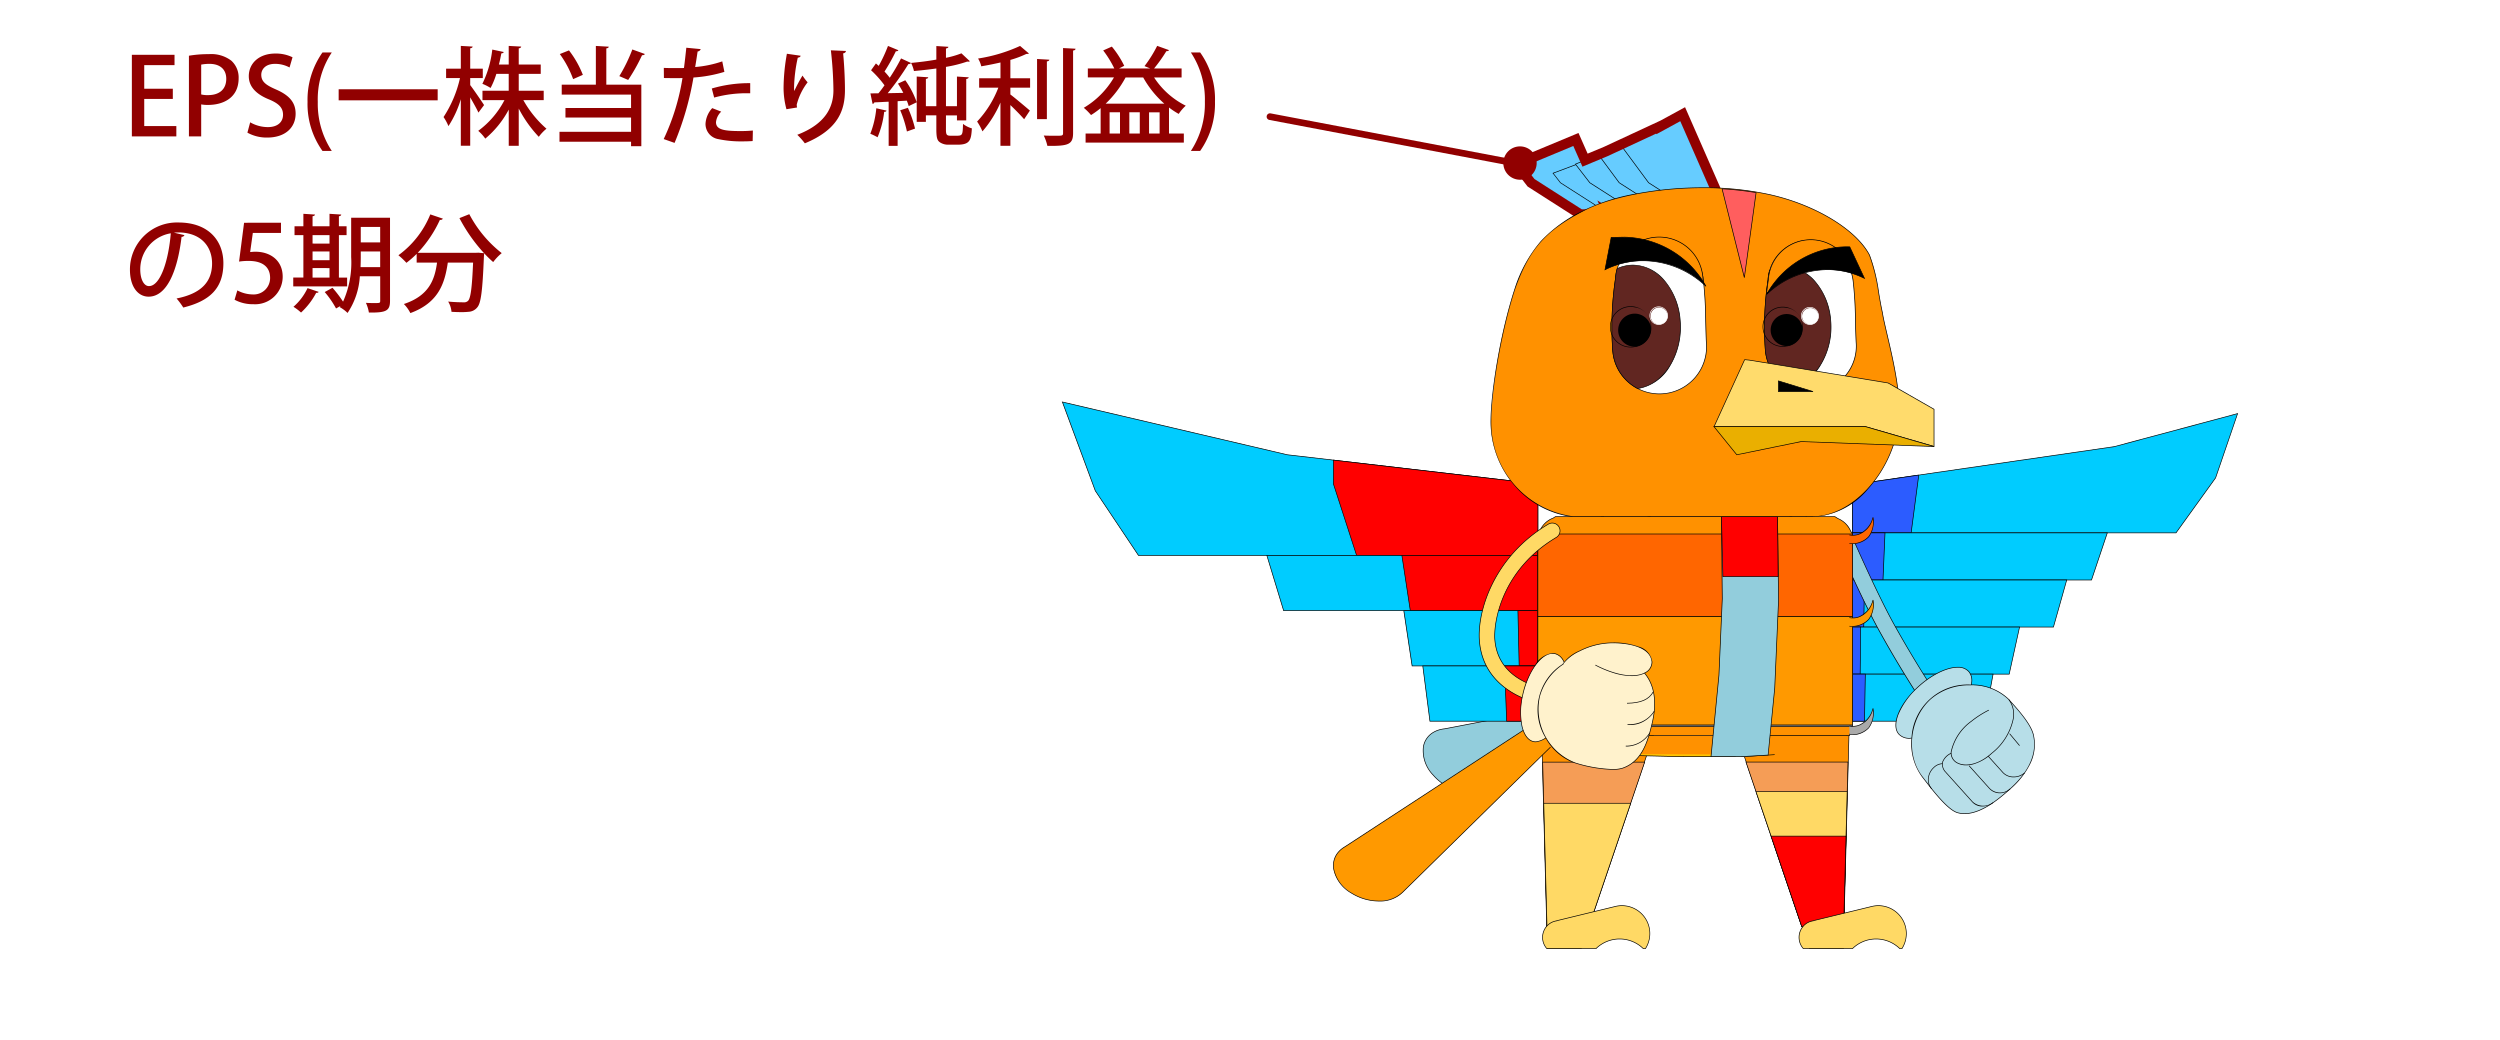 <svg xmlns="http://www.w3.org/2000/svg" width="375" height="156" viewBox="0 0 375 156"><defs><style>.a{fill:#fff;}.b{fill:#6cf;}.c{fill:#910000;}.d{fill:#0cf;}.e{fill:#2c5cff;}.f,.m{fill:#92cddc;}.g{fill:#b7dee8;}.h{fill:rgba(0,0,0,0);}.i{fill:#ff9100;}.j{fill:#f59d56;}.k{fill:#ffd965;}.l{fill:red;}.m,.n{fill-rule:evenodd;}.n,.q{fill:#f90;}.o{fill:#fec501;}.p{fill:#f60;}.r{fill:#aaa;}.s{fill:#fff2cc;}.t{fill:#ff5e5e;}.u{fill:#612621;}.v{fill:#ffdb6c;}.w{fill:#eaaf00;}</style></defs><g transform="translate(0 -5708.549)"><path class="a" d="M0,0H375V156H0Z" transform="translate(0 5708.549)"/><g transform="translate(159.359 5725.677)"><g transform="translate(68.136 0)"><path class="b" d="M691.472,365.15l-7.4-4.734-2.156-2.789,8.89-3.7,4.956,11.225Z" transform="translate(-681.917 -350.131)"/><path d="M695.84,365.2h-4.383l-.012-.008-7.406-4.739-.005-.007-2.2-2.84.06-.025,8.936-3.721Zm-4.353-.1h4.2l-4.905-11.11L682,357.648l2.111,2.73Z" transform="translate(-681.917 -350.131)"/><path class="b" d="M729.5,376.356l-7.393-4.734L721,370.189l8.6-3.237,4.189,9.4Z" transform="translate(-715.534 -361.337)"/><path d="M733.868,376.406h-4.383l-.012-.008-7.4-4.739-.005-.007-1.149-1.486.063-.024,8.648-3.254.019.043Zm-4.354-.1h4.2l-4.138-9.291-8.5,3.2,1.061,1.372Z" transform="translate(-715.534 -361.337)"/><path class="b" d="M754.558,365.15l-7.4-4.734L745,357.627l8.891-3.7,4.956,11.225Z" transform="translate(-736.183 -350.131)"/><path d="M758.926,365.2h-4.383l-.012-.008-7.406-4.739-2.2-2.847.06-.025,8.936-3.721Zm-4.353-.1h4.2l-4.905-11.11-8.785,3.658,2.111,2.73Z" transform="translate(-736.183 -350.131)"/><path class="b" d="M780.348,353.579l-7.4-4.734-3.091-4.183,9.015-4.189,5.767,13.106Z" transform="translate(-757.563 -338.56)"/><path d="M784.716,353.629h-4.383l-.012-.008-7.407-4.739-.005-.007-3.128-4.232,9.117-4.236.021.047Zm-4.353-.1h4.2l-5.715-12.989-8.913,4.141,3.05,4.126Z" transform="translate(-757.563 -338.56)"/><path class="b" d="M806.638,341.808l-7.4-4.734-3.945-5.34,9.053-4.945,6.583,15.019Z" transform="translate(-779.442 -326.789)"/><path d="M811.006,341.858h-4.382l-.012-.008-7.407-4.739-.005-.007-3.979-5.386.05-.027,9.1-4.971.022.05Zm-4.353-.1h4.2l-6.53-14.9-8.954,4.892,3.906,5.286Z" transform="translate(-779.442 -326.789)"/></g><path class="b" d="M691.472,365.15l-7.4-4.734-2.156-2.789,8.89-3.7,4.956,11.225Z" transform="translate(-613.781 -350.131)"/><path d="M695.84,365.2h-4.383l-.012-.008-7.406-4.739-.005-.007-2.2-2.84.06-.025,8.936-3.721Zm-4.353-.1h4.2l-4.905-11.11L682,357.648l2.111,2.73Z" transform="translate(-613.781 -350.131)"/><path class="b" d="M729.5,376.356l-7.393-4.734L721,370.189l8.6-3.237,4.189,9.4Z" transform="translate(-647.398 -361.337)"/><path d="M733.868,376.406h-4.383l-.012-.008-7.4-4.739-.005-.007-1.149-1.486.063-.024,8.648-3.254.019.043Zm-4.354-.1h4.2l-4.138-9.291-8.5,3.2,1.061,1.372Z" transform="translate(-647.398 -361.337)"/><path class="b" d="M754.558,365.15l-7.4-4.734L745,357.627l8.891-3.7,4.956,11.225Z" transform="translate(-668.047 -350.131)"/><path d="M758.926,365.2h-4.383l-.012-.008-7.406-4.739-2.2-2.847.06-.025,8.936-3.721Zm-4.353-.1h4.2l-4.905-11.11-8.785,3.658,2.111,2.73Z" transform="translate(-668.047 -350.131)"/><path class="b" d="M780.348,353.579l-7.4-4.734-3.091-4.183,9.015-4.189,5.767,13.106Z" transform="translate(-689.427 -338.56)"/><path d="M784.716,353.629h-4.383l-.012-.008-7.407-4.739-.005-.007-3.128-4.232,9.117-4.236.021.047Zm-4.353-.1h4.2l-5.715-12.989-8.913,4.141,3.05,4.126Z" transform="translate(-689.427 -338.56)"/><path class="b" d="M806.638,341.808l-7.4-4.734-3.945-5.34,9.053-4.945,6.583,15.019Z" transform="translate(-711.307 -326.789)"/><path d="M811.006,341.858h-4.382l-.012-.008-7.407-4.739-.005-.007-3.979-5.386.05-.027,9.1-4.971.022.05Zm-4.353-.1h4.2l-6.53-14.9-8.954,4.892,3.906,5.286Z" transform="translate(-711.307 -326.789)"/><path class="c" d="M32.635,15.769H9.336L1.643,10.847-1.192,7.18,9.28,2.819l1.37,3.1,2.438-1.015,8.5-3.949L25.263-1.05Zm-5.219-1.5H30.34L24.546,1.05,20.97,3l-.039-.088-7.254,3.37L9.871,7.871,8.5,4.769,1.192,7.812,2.67,9.723l7.1,4.546H12.7l-.587-1.33,2.077,1.33H17.1l-.6-1.337,2.089,1.337h2.921l-.586-1.328,2.076,1.328h2.922l-.583-1.325Z" transform="translate(68.136 0)"/><g transform="translate(118.515 44.91)"><path class="d" d="M1042.25,658.669l39.249-5.708,18.517-4.96-3.3,9.636-5.945,8.26H1042.25Z" transform="translate(-1042.25 -648.001)"/><path d="M1090.8,665.946h-48.6v-7.321l.043-.006,39.246-5.707,18.6-4.983-.03.089-3.3,9.649Zm-48.5-.1h48.448l5.926-8.233,3.264-9.54-18.432,4.937-39.206,5.7Z" transform="translate(-1042.25 -648.001)"/><path class="e" d="M1042.25,715.456l9.884-1.437v.405l-1.088,8.26h-8.8Z" transform="translate(-1042.25 -704.789)"/><path d="M1052.184,713.961v.47l-1.094,8.3h-8.89v-7.321Zm-.1.46v-.344L1042.3,715.5v7.135h8.7Z" transform="translate(-1042.25 -704.789)"/><path class="d" d="M1042.25,776h38.221l-2.37,7.062H1042.25Z" transform="translate(-1042.25 -758.1)"/><path d="M1042.2,775.946h38.341l-.022.066-2.381,7.1H1042.2Zm38.2.1h-38.1v6.962h35.765Z" transform="translate(-1042.25 -758.1)"/><path class="e" d="M1042.25,776h4.873l-.3,7.062h-4.571Z" transform="translate(-1042.25 -758.1)"/><path d="M1042.2,775.946h4.975l0,.052-.3,7.11H1042.2Zm4.871.1H1042.3v6.962h4.473Z" transform="translate(-1042.25 -758.1)"/><path class="d" d="M1042.25,826.5h32.134l-1.993,7.062H1042.25Z" transform="translate(-1042.25 -801.547)"/><path d="M1042.2,826.454h32.25l-2.021,7.162H1042.2Zm32.118.1H1042.3v6.962h30.054Z" transform="translate(-1042.25 -801.547)"/><path class="e" d="M1042.25,826.5h1.8l-.112,7.062h-1.684Z" transform="translate(-1042.25 -801.547)"/><path d="M1042.2,826.454h1.9v.051l-.112,7.111H1042.2Zm1.795.1H1042.3v6.962h1.584Z" transform="translate(-1042.25 -801.547)"/><path class="d" d="M1042.25,877.012h25.059l-1.554,7.062H1042.25Z" transform="translate(-1042.25 -844.993)"/><path d="M1042.2,876.962h25.171l-.013.061-1.563,7.1h-23.6Zm25.047.1H1042.3v6.962h23.415Z" transform="translate(-1042.25 -844.993)"/><path class="e" d="M1042.25,877.012h1.226l-.074,7.062h-1.152Z" transform="translate(-1042.25 -844.993)"/><path d="M1042.2,876.962h1.326v.051l-.074,7.111H1042.2Zm1.225.1H1042.3v6.962h1.053Z" transform="translate(-1042.25 -844.993)"/><path class="d" d="M1042.25,927.52h21.085l-1.307,7.062H1042.25Z" transform="translate(-1042.25 -888.439)"/><path d="M1042.2,927.47h21.2l-.011.059-1.315,7.1H1042.2Zm21.075.1H1042.3v6.962h19.687Z" transform="translate(-1042.25 -888.439)"/></g><g transform="translate(115.607 61.419)"><path class="f" d="M1038.678,797a1.489,1.489,0,0,0,.264-.135,1.2,1.2,0,0,0,.319-1.67c-4.216-6.215-6.8-10.66-8.576-13.835-2.865-5.124-6.88-14.46-6.921-14.554a1.2,1.2,0,0,0-2.213.952c.166.386,4.1,9.547,7.033,14.778,1.8,3.215,4.414,7.715,8.684,14.006A1.2,1.2,0,0,0,1038.678,797Z" transform="translate(-1021.452 -766.077)"/><path d="M1038.264,797.124h0a1.245,1.245,0,0,1-1.039-.553c-4.317-6.361-6.91-10.828-8.686-14.009-2.814-5.018-6.6-13.78-7.026-14.763l-.009-.02a1.243,1.243,0,0,1-.012-.967,1.229,1.229,0,0,1,.672-.68,1.215,1.215,0,0,1,.5-.105,1.248,1.248,0,0,1,1.149.76c.04.094,4.071,9.457,6.918,14.549,1.785,3.185,4.372,7.636,8.574,13.831a1.231,1.231,0,0,1,.2.932,1.248,1.248,0,0,1-.529.808,1.533,1.533,0,0,1-.274.14A1.261,1.261,0,0,1,1038.264,797.124Zm-15.6-31a1.118,1.118,0,0,0-.457.1,1.131,1.131,0,0,0-.618.625,1.144,1.144,0,0,0,.011.89l.009.021c.423.982,4.21,9.739,7.022,14.753,1.775,3.179,4.366,7.644,8.682,14a1.146,1.146,0,0,0,.956.509,1.159,1.159,0,0,0,.4-.07,1.429,1.429,0,0,0,.255-.13,1.148,1.148,0,0,0,.485-.743,1.132,1.132,0,0,0-.181-.857c-4.2-6.2-6.793-10.652-8.579-13.839-2.85-5.1-6.883-14.464-6.923-14.558A1.148,1.148,0,0,0,1022.661,766.127Z" transform="translate(-1021.452 -766.077)"/><path class="g" d="M1089.233,930.209c1.186,1.316,4.365.463,7.234-2.007,3.017-2.6,4.527-5.968,3.234-7.409s-4.8-.292-7.706,2.429C1089.233,925.813,1088.047,928.894,1089.233,930.209Z" transform="translate(-1079.362 -898.625)"/><path d="M1090.882,930.874h0a2.192,2.192,0,0,1-1.686-.632c-1.222-1.356-.008-4.456,2.764-7.057,1.989-1.863,4.379-3.066,6.089-3.066a2.193,2.193,0,0,1,1.689.64,2.106,2.106,0,0,1,.471,1.6c-.111,1.724-1.567,4.032-3.709,5.878A9.706,9.706,0,0,1,1090.882,930.874Zm7.167-10.655c-1.686,0-4.049,1.193-6.02,3.039a11.448,11.448,0,0,0-2.849,3.954c-.5,1.287-.473,2.339.09,2.964a2.1,2.1,0,0,0,1.612.6h0a9.607,9.607,0,0,0,5.552-2.61c2.123-1.83,3.566-4.11,3.675-5.809a2.01,2.01,0,0,0-.446-1.529A2.07,2.07,0,0,0,1098.049,920.219Z" transform="translate(-1079.362 -898.625)"/><path class="g" d="M1107.3,952.9c1.342,1.734,3.767,5,5.344,5.4,2.843.733,5.972-1.923,7.935-3.687,2.2-1.976,4.136-4.81,3.381-8.011-.408-1.738-2.554-4.033-3.722-5.33-2.349-2.618-8.308-3.1-11.7-.054A9,9,0,0,0,1107.3,952.9Z" transform="translate(-1093.916 -914.923)"/><path d="M1113.647,958.474h0a4.077,4.077,0,0,1-1.017-.126c-1.489-.378-3.655-3.19-5.089-5.051l-.282-.365a8.5,8.5,0,0,1-1.577-5.914,8.426,8.426,0,0,1,8.784-7.952,7.955,7.955,0,0,1,5.807,2.172l.219.242c1.17,1.3,3.128,3.463,3.515,5.11a6.578,6.578,0,0,1-.588,4.5,12,12,0,0,1-2.808,3.561C1119.229,955.891,1116.355,958.474,1113.647,958.474Zm.818-19.308a8.758,8.758,0,0,0-5.895,2.088c-3.21,2.89-3.786,8.318-1.233,11.616l.282.365c1.339,1.738,3.579,4.646,5.035,5.015a3.978,3.978,0,0,0,.992.123c2.67,0,5.525-2.566,6.9-3.8,1.973-1.776,4.159-4.6,3.365-7.962-.381-1.622-2.328-3.778-3.492-5.066l-.219-.242A7.854,7.854,0,0,0,1114.465,939.166Z" transform="translate(-1093.916 -914.923)"/><path class="h" d="M1156.692,954.819c.93,1.037,1.63,4.288-2.537,8.038-3.273,2.942-6.277,1.75-6.107-.185.526-3.879,5.654-6.273,5.654-6.273" transform="translate(-1130.342 -928.43)"/><path d="M1150.294,964.678a2.846,2.846,0,0,1-1.274-.276,1.737,1.737,0,0,1-1.022-1.734,7.7,7.7,0,0,1,3.043-4.626,14.675,14.675,0,0,1,2.64-1.688l.042.091a14.582,14.582,0,0,0-2.621,1.677,7.607,7.607,0,0,0-3,4.557,1.639,1.639,0,0,0,.968,1.633c1.006.5,2.935.414,5.056-1.492a8.842,8.842,0,0,0,3.165-5.007,3.615,3.615,0,0,0-.631-2.96l.074-.067a3.715,3.715,0,0,1,.655,3.043,8.939,8.939,0,0,1-3.2,5.065,7,7,0,0,1-2.922,1.662A4.1,4.1,0,0,1,1150.294,964.678Z" transform="translate(-1130.342 -928.43)"/><path class="h" d="M1124.1,1027.382a2.3,2.3,0,0,1,.3-3.184,1.933,1.933,0,0,1,1.3-.589" transform="translate(-1109.314 -987.603)"/><path d="M1124.065,1027.416a2.093,2.093,0,0,1-.507-1.648,2.55,2.55,0,0,1,.815-1.606,1.975,1.975,0,0,1,1.329-.6l0,.1a1.886,1.886,0,0,0-1.267.576,2.448,2.448,0,0,0-.782,1.542,1.994,1.994,0,0,0,.481,1.571Z" transform="translate(-1109.314 -987.603)"/><path class="h" d="M1146.263,1019.844a2.355,2.355,0,0,1-3.1-.117l-4.091-4.548c-1.316-1.787.9-2.739.9-2.739" transform="translate(-1122.27 -977.995)"/><path d="M1144.678,1020.412a2.029,2.029,0,0,1-1.55-.652l-4.091-4.548a1.708,1.708,0,0,1-.383-1.483,2.419,2.419,0,0,1,1.3-1.336l.04.092a2.362,2.362,0,0,0-1.245,1.27,1.611,1.611,0,0,0,.364,1.393l4.088,4.544a2.319,2.319,0,0,0,3.031.111l.06.08A2.779,2.779,0,0,1,1144.678,1020.412Z" transform="translate(-1122.27 -977.995)"/><path class="h" d="M1173.462,1029.276a2.21,2.21,0,0,1-3.122-.1l-3.04-3.381" transform="translate(-1146.908 -989.487)"/><path d="M1171.923,1029.923a2.168,2.168,0,0,1-1.62-.709l-3.04-3.381.074-.067,3.04,3.381a2.163,2.163,0,0,0,3.051.091l.067.074A2.347,2.347,0,0,1,1171.923,1029.923Z" transform="translate(-1146.908 -989.487)"/><path class="h" d="M1193.234,1018a2.4,2.4,0,0,1-3.273-.067l-2.2-2.443" transform="translate(-1164.508 -980.618)"/><path d="M1191.6,1018.662q-.068,0-.136,0a2.187,2.187,0,0,1-1.536-.692l-2.2-2.443.074-.067,2.2,2.443a2.088,2.088,0,0,0,1.467.659,2.412,2.412,0,0,0,1.735-.6l.067.074A2.5,2.5,0,0,1,1191.6,1018.662Z" transform="translate(-1164.508 -980.618)"/></g><path class="i" d="M918.586,993.364h16.756l-.84,31.967h-5.069Z" transform="translate(-817.361 -900.167)"/><path d="M918.516,993.314h16.877v.051l-.841,32.015H929.4l-.012-.034Zm16.774.1H918.656l10.813,31.867h4.984Z" transform="translate(-817.361 -900.167)"/><path class="i" d="M708.814,993.364l.841,31.967h5.074l10.842-31.967Z" transform="translate(-636.918 -900.167)"/><path d="M708.763,993.314H725.64l-.022.066-10.853,32h-5.158Zm16.737.1H708.865l.838,31.867h4.989Z" transform="translate(-636.918 -900.167)"/><g transform="translate(72.028 97.184)"><path class="j" d="M927.982,1021.88h15.3l-.65,24.677h-6.276Z" transform="translate(-897.471 -1021.88)"/><path d="M927.912,1021.83H943.33v.051l-.651,24.726h-6.361l-.012-.034Zm15.315.1H928.052l8.337,24.577h6.192Z" transform="translate(-897.471 -1021.88)"/><path class="k" d="M938.758,1053.65h13.673l-.533,20.235h-6.276Z" transform="translate(-906.741 -1049.208)"/><path d="M938.688,1053.6h13.794v.051l-.534,20.284h-6.361l-.012-.034Zm13.691.1H938.828l6.83,20.135h6.192Z" transform="translate(-906.741 -1049.208)"/><path class="l" d="M954.922,1101.31H966.16l-.358,13.572h-6.276Z" transform="translate(-920.645 -1090.204)"/><path d="M954.852,1101.26h11.359v.051l-.359,13.62H959.49l-.012-.034Zm11.256.1H954.992l4.57,13.472h6.192Z" transform="translate(-920.645 -1090.204)"/><path class="j" d="M709.858,1021.91h15.3l-8.37,24.679h-6.276Z" transform="translate(-709.844 -1021.906)"/><path d="M709.807,1021.86h15.417l-.022.066-8.382,24.713h-6.361Zm15.278.1H709.909l.647,24.579h6.192Z" transform="translate(-709.844 -1021.906)"/><path class="k" d="M711.019,1066.04H724.06l-6.278,18.509h-6.276Z" transform="translate(-710.843 -1059.866)"/><path d="M710.968,1065.99H724.13l-.022.066-6.289,18.542h-6.361Zm13.023.1H711.07l.484,18.408h6.192Z" transform="translate(-710.843 -1059.866)"/><path class="k" d="M1000.046,1182.349h.327a4.188,4.188,0,0,0-4.515-6.327l-8.783,2.139v.02a2.454,2.454,0,0,0-1.983,1.618,2.548,2.548,0,0,0,.488,2.549h7.374a5.071,5.071,0,0,1,7.091,0Z" transform="translate(-946.468 -1154.369)"/><path d="M1000.4,1182.4h-.376l-.015-.016a5.021,5.021,0,0,0-7.019,0l-.015.016h-7.418l-.015-.017a2.59,2.59,0,0,1-.5-2.6,2.5,2.5,0,0,1,1.98-1.645v-.015l.038-.009,8.783-2.139a4.238,4.238,0,0,1,4.569,6.4Zm-.333-.1h.278a4.138,4.138,0,0,0-4.475-6.228l-8.745,2.13v.024l-.044.006a2.4,2.4,0,0,0-1.943,1.586,2.49,2.49,0,0,0,.464,2.483h7.33a5.124,5.124,0,0,1,7.134,0Z" transform="translate(-946.468 -1154.369)"/><path class="k" d="M724.862,1182.349h.327a4.188,4.188,0,0,0-4.515-6.327l-8.783,2.139v.02a2.454,2.454,0,0,0-1.983,1.619,2.549,2.549,0,0,0,.488,2.549h7.374a5.069,5.069,0,0,1,7.092,0Z" transform="translate(-709.758 -1154.369)"/><path d="M725.217,1182.4h-.376l-.015-.016a5.02,5.02,0,0,0-7.019,0l-.015.016h-7.418l-.015-.017a2.59,2.59,0,0,1-.5-2.6,2.5,2.5,0,0,1,1.98-1.645v-.015l.038-.009,8.783-2.139a4.238,4.238,0,0,1,4.569,6.4Zm-.333-.1h.278a4.138,4.138,0,0,0-4.476-6.228l-8.745,2.13v.024l-.044.006a2.4,2.4,0,0,0-1.943,1.586,2.49,2.49,0,0,0,.464,2.483h7.33a5.122,5.122,0,0,1,7.135,0Z" transform="translate(-709.758 -1154.369)"/></g><path class="e" d="M1042.25,927.52h1.924l-.12,7.062h-1.8Z" transform="translate(-923.735 -843.529)"/><path d="M1042.2,927.47h2.025l-.122,7.162h-1.9Zm1.923.1H1042.3v6.962h1.7Z" transform="translate(-923.735 -843.529)"/><path class="m" d="M635.119,936.625l-12.332,8.727a3.322,3.322,0,0,1-.5.35c-2.1,1.215-5.469.3-7.535-2.037s-2.042-5.222.054-6.438a3.794,3.794,0,0,1,.824-.351,4.5,4.5,0,0,1,.843-.162l17.4-3.339a1.745,1.745,0,0,1,2.13,1.211,1.711,1.711,0,0,1-.885,2.04" transform="translate(-559.125 -844.521)"/><path d="M620.127,946.29a7.514,7.514,0,0,1-5.408-2.592,5.306,5.306,0,0,1-1.5-4.243,3.13,3.13,0,0,1,1.565-2.272,3.851,3.851,0,0,1,.835-.356,4.564,4.564,0,0,1,.852-.164l17.393-3.339a1.705,1.705,0,0,1,.465-.064,1.816,1.816,0,0,1,1.722,1.31,1.754,1.754,0,0,1-.908,2.1l-12.329,8.724a3.35,3.35,0,0,1-.5.353A4.367,4.367,0,0,1,620.127,946.29Zm14.2-12.929a1.623,1.623,0,0,0-.442.062l-17.4,3.34a4.5,4.5,0,0,0-.838.161,3.751,3.751,0,0,0-.813.346,3.032,3.032,0,0,0-1.517,2.2,5.208,5.208,0,0,0,1.475,4.161,7.412,7.412,0,0,0,5.333,2.559,4.266,4.266,0,0,0,2.14-.531,3.278,3.278,0,0,0,.488-.345L635.1,936.58a1.654,1.654,0,0,0,.858-1.981A1.716,1.716,0,0,0,634.33,933.361Z" transform="translate(-559.125 -844.521)"/><path class="n" d="M625.955,933.547a1.747,1.747,0,0,1,2.371.62,1.708,1.708,0,0,1-.326,2.2l-25.27,24.811c-1.631,1.766-5.1,1.84-7.755.164s-3.481-4.465-1.851-6.23a3.606,3.606,0,0,1,.52-.461,4.018,4.018,0,0,1,.356-.233l31.84-20.794c.037-.026.075-.051.115-.075" transform="translate(-551.635 -844.52)"/><path d="M599.091,962.6a7.865,7.865,0,0,1-4.142-1.218,5.435,5.435,0,0,1-2.68-3.7,3.128,3.128,0,0,1,.818-2.607,3.666,3.666,0,0,1,.527-.468,4.084,4.084,0,0,1,.361-.236l31.838-20.793c.039-.028.078-.053.116-.076a1.728,1.728,0,0,1,.884-.243,1.836,1.836,0,0,1,1.555.88,1.752,1.752,0,0,1-.336,2.263l-25.267,24.809A4.9,4.9,0,0,1,599.091,962.6Zm27.723-29.24a1.628,1.628,0,0,0-.833.229c-.036.022-.073.045-.111.073l-31.842,20.8a4.011,4.011,0,0,0-.354.231,3.562,3.562,0,0,0-.513.455,3.031,3.031,0,0,0-.793,2.526A5.337,5.337,0,0,0,595,961.3a7.764,7.764,0,0,0,4.089,1.2,4.8,4.8,0,0,0,3.6-1.358l25.271-24.813a1.653,1.653,0,0,0,.318-2.137A1.736,1.736,0,0,0,626.814,933.361Z" transform="translate(-551.635 -844.52)"/><path class="d" d="M194.59,635.56l33.718,7.912,37.6,4.379v10.721H206l-6.473-9.689Z" transform="translate(-194.59 -592.389)"/><path d="M194.511,635.49l.091.021,33.716,7.912,37.645,4.384v10.815H205.974l-6.493-9.722ZM265.862,647.9,228.3,643.521l-33.628-7.891,4.9,13.23,6.455,9.662h59.835Z" transform="translate(-194.59 -592.389)"/><path class="l" d="M485.358,697.929l30.669,3.571v10.721H488.832L485.358,701.5Z" transform="translate(-444.704 -646.038)"/><path d="M485.308,697.873l.056.006,30.713,3.576v10.815H488.8l-.011-.035L485.308,701.5Zm30.669,3.672-30.569-3.56v3.507l3.461,10.679h27.108Z" transform="translate(-444.704 -646.038)"/><path class="d" d="M413.941,800.152h40.654v8.29H416.46Z" transform="translate(-383.273 -733.969)"/><path d="M413.874,800.1h40.771v8.39H416.423l-.011-.035Zm40.671.1H414.009l2.489,8.19h38.048Z" transform="translate(-383.273 -733.969)"/><path class="l" d="M558.815,800.152h20.4v8.29H560.079Z" transform="translate(-507.891 -733.969)"/><path d="M558.757,800.1h20.506v8.39H560.036Zm20.406.1h-20.29l1.249,8.19h19.041Z" transform="translate(-507.891 -733.969)"/><path class="d" d="M560.856,859.444h20.113v8.29H562.1Z" transform="translate(-509.647 -784.971)"/><path d="M560.8,859.394h20.221v8.39h-18.96l-.006-.043Zm20.121.1h-20l1.231,8.19h18.774Z" transform="translate(-509.647 -784.971)"/><path class="l" d="M683.284,859.444h3v8.29h-2.81Z" transform="translate(-614.957 -784.971)"/><path d="M683.233,859.394h3.1v8.39h-2.909Zm3,.1h-2.895l.183,8.19h2.711Z" transform="translate(-614.957 -784.971)"/><path class="d" d="M581.261,918.736h17.26v8.29H582.33Z" transform="translate(-527.199 -835.973)"/><path d="M581.2,918.686h17.367v8.39H582.286l-.006-.044Zm17.267.1H581.318l1.056,8.19h16.1Z" transform="translate(-527.199 -835.973)"/><path class="l" d="M669,918.736h4.993v8.29H669.31Z" transform="translate(-602.671 -835.973)"/><path d="M668.949,918.686h5.094v8.39h-4.781l0-.048Zm4.995.1h-4.891l.306,8.19h4.585Z" transform="translate(-602.671 -835.973)"/><path class="h" d="M1210.82,991.433l1.49,1.788" transform="translate(-1068.736 -898.506)"/><path d="M1212.272,993.253l-1.49-1.788.077-.064,1.49,1.788Z" transform="translate(-1068.736 -898.506)"/><path class="i" d="M710.83,993.472l.886,1.721,13.217,1.279,5.879.136.649.02h9.256l4.772-.3,10.323-1.289.387-1.57Z" transform="translate(-638.652 -900.26)"/><path class="i" d="M704.71,761.205V790.1c.191.458.307.911.458,1.349h46.276a7.777,7.777,0,0,0,.343-1.379l.116-1.344V761.205l-.257-.393a3.562,3.562,0,0,0-.761-1.143l-.045-.06-.07-.045a3.584,3.584,0,0,0-1.053-.674l-.443-.282H707.338l-.342.216a3.406,3.406,0,0,0-1.223.785,3.5,3.5,0,0,0-.8,1.193Z" transform="translate(-633.388 -698.233)"/><path d="M707.323,758.558h41.966l.452.287a3.624,3.624,0,0,1,1.06.679l.074.048.048.065a3.591,3.591,0,0,1,.767,1.152l.263.4v27.532l-.116,1.348a7.843,7.843,0,0,1-.345,1.391l-.012.034H705.133l-.012-.034c-.053-.154-.1-.314-.151-.468-.09-.287-.182-.583-.306-.878l0-.009V761.19l.272-.411a3.534,3.534,0,0,1,.8-1.205,3.472,3.472,0,0,1,1.236-.795Zm41.937.1H707.352l-.339.213a3.372,3.372,0,0,0-1.205.774,3.436,3.436,0,0,0-.784,1.176l0,.009-.258.39v28.866c.123.3.216.592.3.877.044.142.09.289.139.432h46.2a7.736,7.736,0,0,0,.329-1.337l.116-1.34h0v-27.5l-.253-.388a3.492,3.492,0,0,0-.75-1.127l0-.005-.039-.053-.069-.046a3.523,3.523,0,0,0-1.038-.665l-.007,0Z" transform="translate(-633.388 -698.233)"/><path class="o" d="M795.142,1013.31l2.31.227,6.533.155,9.518-.02,4.51-.277" transform="translate(-711.176 -917.324)"/><path d="M803.986,1013.742l-6.535-.155-2.314-.227.01-.1,2.31.227,6.53.155,9.517-.02,4.507-.277.006.1-4.51.277Z" transform="translate(-711.176 -917.324)"/><path class="p" d="M704.71,777.184H751.9v12.4H704.71Z" transform="translate(-633.388 -714.212)"/><path d="M704.66,777.134h47.293v12.5H704.66Zm47.193.1H704.76v12.3h47.093Z" transform="translate(-633.388 -714.212)"/><path class="p" d="M1038.97,763.223a3.174,3.174,0,0,0,3.539-3.931c-1.037,3.282-3.539,2.637-3.539,2.637" transform="translate(-920.913 -698.822)"/><path d="M1039.165,763.276l-.2,0,0-.1a3.416,3.416,0,0,0,2.853-1,3.657,3.657,0,0,0,.664-2.661,3.485,3.485,0,0,1-2.122,2.379,2.705,2.705,0,0,1-1.408.089l.025-.1a2.656,2.656,0,0,0,1.357-.089,3.556,3.556,0,0,0,2.121-2.515l.1.005a3.929,3.929,0,0,1-.656,2.953A3.4,3.4,0,0,1,1039.165,763.276Z" transform="translate(-920.913 -698.822)"/><path class="q" d="M704.71,865.895H751.9v16.263H704.71Z" transform="translate(-633.388 -790.52)"/><path d="M704.66,865.845h47.293v16.363H704.66Zm47.193.1H704.76v16.163h47.093Z" transform="translate(-633.388 -790.52)"/><path class="q" d="M1038.97,851.934a3.174,3.174,0,0,0,3.539-3.931c-1.037,3.282-3.539,2.638-3.539,2.638" transform="translate(-920.913 -775.13)"/><path d="M1039.165,851.987l-.2,0,0-.1a3.419,3.419,0,0,0,2.853-1,3.658,3.658,0,0,0,.664-2.661,3.485,3.485,0,0,1-2.122,2.379,2.706,2.706,0,0,1-1.408.089l.025-.1a2.659,2.659,0,0,0,1.357-.089,3.556,3.556,0,0,0,2.121-2.515l.1.005a3.929,3.929,0,0,1-.656,2.953A3.4,3.4,0,0,1,1039.165,851.987Z" transform="translate(-920.913 -775.13)"/><path class="r" d="M704.71,982.212H751.9v.225H704.71Z" transform="translate(-633.388 -890.574)"/><path d="M704.66,982.162h47.293v.325H704.66Zm47.193.1H704.76v.125h47.093Z" transform="translate(-633.388 -890.574)"/><path class="r" d="M1038.97,968.251a3.174,3.174,0,0,0,3.539-3.931c-1.037,3.282-3.539,2.637-3.539,2.637" transform="translate(-920.913 -875.184)"/><path d="M1039.165,968.3l-.2,0,0-.1a3.416,3.416,0,0,0,2.853-1,3.66,3.66,0,0,0,.664-2.661,3.485,3.485,0,0,1-2.122,2.378,2.7,2.7,0,0,1-1.408.089l.025-.1a2.655,2.655,0,0,0,1.357-.089,3.556,3.556,0,0,0,2.121-2.515l.1.005a3.929,3.929,0,0,1-.656,2.953A3.4,3.4,0,0,1,1039.165,968.3Z" transform="translate(-920.913 -875.184)"/><path class="f" d="M892.035,758.608l.126,12.311-.5,11.456-1.188,12.216,4.515.01,4.047-.236.991-10.041.574-13.177-.151-12.538Z" transform="translate(-793.176 -698.233)"/><path d="M891.985,758.558H900.5v.049l.151,12.538-.574,13.18-1,10.086-4.089.239-4.573-.01.005-.055,1.188-12.216.5-11.453Zm8.412.1h-8.311l.125,12.261-.5,11.459-1.183,12.164,4.46.01,4-.234.987-10,.574-13.175Z" transform="translate(-793.176 -698.233)"/><path class="l" d="M901.666,758.608l.218,8.994h8.286l-.093-8.994Z" transform="translate(-802.807 -698.233)"/><path d="M901.615,758.558h8.511v.049l.093,9.045h-8.385V767.6Zm8.412.1h-8.31l.215,8.894h8.187Z" transform="translate(-802.807 -698.233)"/><g transform="translate(62.52 61.331)"><path class="k" d="M653.034,792.821a1.164,1.164,0,0,0,.069-2.325c-.342-.022-8.4-.611-9-7.5-.225-2.62.979-10.5,9.206-15.389a1.162,1.162,0,0,0-1.191-2c-8.279,4.919-10.713,13.216-10.327,17.589.619,7.123,7.578,9.409,11.172,9.622Z" transform="translate(-641.755 -765.446)"/><path d="M653.034,792.871h-.069c-3.611-.213-10.6-2.508-11.222-9.667-.387-4.387,2.051-12.7,10.352-17.636a1.212,1.212,0,0,1,1.242,2.082c-8.2,4.87-9.407,12.726-9.182,15.342.6,6.848,8.611,7.433,8.951,7.454a1.214,1.214,0,0,1-.072,2.425Zm-.319-27.375a1.115,1.115,0,0,0-.569.157c-8.261,4.908-10.688,13.18-10.3,17.542.616,7.092,7.547,9.365,11.125,9.576h.066a1.114,1.114,0,0,0,.066-2.225c-.344-.022-8.439-.612-9.045-7.545-.226-2.634.991-10.541,9.23-15.437a1.112,1.112,0,0,0-.571-2.067Z" transform="translate(-641.755 -765.446)"/><path class="s" d="M688.121,918.5c1.659.416,3.745-1.983,4.7-5.512,1.013-3.7.394-7.205-1.416-7.66s-4,2.36-4.85,6.1C685.748,914.985,686.466,918.085,688.121,918.5Z" transform="translate(-680.006 -885.726)"/><path d="M688.5,918.593h0a1.628,1.628,0,0,1-.395-.048c-.823-.2-1.442-1.054-1.742-2.393a11.115,11.115,0,0,1,.142-4.738,12.26,12.26,0,0,1,1.886-4.4,3.6,3.6,0,0,1,2.622-1.791,1.673,1.673,0,0,1,.4.049,2.04,2.04,0,0,1,1.246,1.033c.842,1.442.923,4.067.206,6.688a11.538,11.538,0,0,1-1.906,4.021A3.443,3.443,0,0,1,688.5,918.593Zm2.513-13.266c-1.7,0-3.633,2.684-4.41,6.109a11.015,11.015,0,0,0-.142,4.694c.292,1.3.884,2.122,1.669,2.317a1.524,1.524,0,0,0,.37.045h0a3.351,3.351,0,0,0,2.383-1.537,11.437,11.437,0,0,0,1.888-3.985c.711-2.6.634-5.192-.2-6.612a1.945,1.945,0,0,0-1.184-.987A1.571,1.571,0,0,0,691.016,905.327Z" transform="translate(-680.006 -885.726)"/><path class="s" d="M717.566,912.75c3.014-1.009,3.819-4.118,4.434-6.591.637-2.542.7-5.547-1.109-7.686a1.823,1.823,0,0,0,1.122-1.672c-.191-2.161-3.165-2.854-5.859-2.862-3.849-.009-7.062,2.226-7.534,3.23h.013a8.494,8.494,0,0,0-3.482,4.785,8.674,8.674,0,0,0,5.322,9.995C712.483,912.616,716.081,913.248,717.566,912.75Z" transform="translate(-696.089 -875.974)"/><path d="M716.108,912.979a20.71,20.71,0,0,1-5.651-.982A8.187,8.187,0,0,1,706,908.128a8.088,8.088,0,0,1,2.572-10.977v0a5.926,5.926,0,0,1,2.515-2.014,11.231,11.231,0,0,1,5.042-1.245h.022a11.042,11.042,0,0,1,3.886.628,2.774,2.774,0,0,1,2.022,2.28v.006a1.862,1.862,0,0,1-1.093,1.686c1.9,2.3,1.639,5.444,1.078,7.682-.587,2.362-1.392,5.6-4.467,6.626A4.818,4.818,0,0,1,716.108,912.979ZM708.7,897.12h.089l-.13.091a8.413,8.413,0,0,0-3.462,4.756,8.622,8.622,0,0,0,5.289,9.935,20.6,20.6,0,0,0,5.619.977,4.723,4.723,0,0,0,1.442-.176c3.023-1.012,3.82-4.216,4.4-6.555.559-2.231.822-5.367-1.1-7.642l-.041-.049.058-.028a1.779,1.779,0,0,0,1.093-1.625c-.232-2.594-4.5-2.809-5.809-2.813h-.022a11.13,11.13,0,0,0-5,1.234A6.3,6.3,0,0,0,708.7,897.12Z" transform="translate(-696.089 -875.974)"/><path class="h" d="M773.756,918.964c-2.841,1.355-7.379-1.208-7.379-1.208" transform="translate(-748.954 -896.461)"/><path d="M771.812,919.407a9.643,9.643,0,0,1-2.825-.491,15.538,15.538,0,0,1-2.634-1.116l.049-.087c.045.026,4.548,2.535,7.332,1.207l.043.09A4.555,4.555,0,0,1,771.812,919.407Z" transform="translate(-748.954 -896.461)"/><path class="h" d="M798.99,992.844a4.114,4.114,0,0,0,3.572-1.935" transform="translate(-777.006 -959.386)"/><path d="M799.208,992.9q-.112,0-.222-.009l.008-.1a4.065,4.065,0,0,0,3.523-1.907l.09.044A4.211,4.211,0,0,1,799.208,992.9Z" transform="translate(-777.006 -959.386)"/><path class="h" d="M800.879,969.266a4.281,4.281,0,0,0,4.01-1.987" transform="translate(-778.631 -939.059)"/><path d="M801.349,969.343a4.169,4.169,0,0,1-.476-.028l.011-.1a4.264,4.264,0,0,0,3.962-1.964l.085.053a4.627,4.627,0,0,1-1.464,1.425A4,4,0,0,1,801.349,969.343Z" transform="translate(-778.631 -939.059)"/><path class="h" d="M800.321,948.238c1.949-.026,3.26-.485,3.936-1.71" transform="translate(-778.151 -921.21)"/><path d="M800.322,948.288v-.1c2.065-.027,3.266-.547,3.893-1.685l.088.048C803.654,947.725,802.427,948.26,800.322,948.288Z" transform="translate(-778.151 -921.21)"/></g><path class="i" d="M666.705,455.037s30.033-.059,35.74,0c6.188.065,11.8-6.458,13.008-13.636.822-5.291-1.9-13.847-2.388-17.014-.654-2.924-.843-5.918-1.929-8.593-2.092-4-8.5-7.664-15.165-9.112-9.771-2.135-21.818-.562-27.531,2.362s-8.3,5.642-10.5,11.836a78.3,78.3,0,0,0-3.589,19.883A14.254,14.254,0,0,0,666.705,455.037Z" transform="translate(-590.074 -394.662)"/><path d="M702.537,455.087h-.092c-1.683-.018-5.654-.026-11.8-.026-10.468,0-23.8.026-23.938.026H666.7a13.789,13.789,0,0,1-8.878-4.783,14.707,14.707,0,0,1-3.516-9.541c-.005-4.292,1.436-13.312,3.591-19.9a20.543,20.543,0,0,1,3.943-7.162,21.608,21.608,0,0,1,6.578-4.7,29.732,29.732,0,0,1,7.691-2.424,54.148,54.148,0,0,1,10.048-.931,46.24,46.24,0,0,1,9.826.989c6.925,1.505,13.175,5.263,15.2,9.138a26.64,26.64,0,0,1,1.384,5.668c.163.964.332,1.962.55,2.937.127.825.407,2.022.731,3.409.957,4.093,2.268,9.7,1.658,13.623a19.122,19.122,0,0,1-4.615,9.523A11.576,11.576,0,0,1,702.537,455.087Zm-11.894-.127c6.149,0,10.12.009,11.8.026h.091c5.832,0,11.6-6.1,12.867-13.594.607-3.906-.7-9.5-1.656-13.585-.325-1.389-.605-2.588-.732-3.413-.218-.975-.387-1.974-.551-2.939a26.583,26.583,0,0,0-1.376-5.643c-2.009-3.846-8.231-7.583-15.13-9.082a46.139,46.139,0,0,0-9.8-.987c-6.779,0-13.724,1.313-17.693,3.344-5.881,3.013-8.327,5.772-10.471,11.808-2.151,6.576-3.591,15.582-3.586,19.867a14.164,14.164,0,0,0,12.3,14.224C666.972,454.986,680.227,454.961,690.643,454.961Z" transform="translate(-590.074 -394.662)"/><path class="t" d="M902.33,406.883l3.34,13.317,1.762-12.749A45.2,45.2,0,0,0,902.33,406.883Z" transform="translate(-803.378 -395.685)"/><path d="M902.265,406.829l.068,0a45.361,45.361,0,0,1,5.108.568l.048.008-.007.048-1.762,12.749-.1.005Zm5.111.662a45.236,45.236,0,0,0-4.981-.555l3.261,13Z" transform="translate(-803.378 -395.685)"/><path class="a" d="M948.079,478.571a6.834,6.834,0,0,0,13.594-1.411c-.152-3.295-.064-6.145-.44-9.112-.433-3.461-3.006-6.243-6.52-6.184a6.335,6.335,0,0,0-6.252,5.969,48.254,48.254,0,0,0-.4,10.567Z" transform="translate(-842.614 -442.978)"/><path d="M954.857,484.67a6.894,6.894,0,0,1-4.573-1.734,6.78,6.78,0,0,1-2.254-4.359l-.015-.172a48.319,48.319,0,0,1,.4-10.579,6.4,6.4,0,0,1,6.3-6.012h.11a6.069,6.069,0,0,1,4.377,1.823,7.562,7.562,0,0,1,2.084,4.406,57.2,57.2,0,0,1,.342,5.955c.023,1.016.047,2.066.1,3.162a6.9,6.9,0,0,1-6.113,7.471A7.043,7.043,0,0,1,954.857,484.67Zm-.036-22.756h-.108a6.3,6.3,0,0,0-6.2,5.922,48.243,48.243,0,0,0-.4,10.561l.015.17a6.736,6.736,0,0,0,6.728,6,6.942,6.942,0,0,0,.742-.04,6.8,6.8,0,0,0,6.023-7.367c-.051-1.1-.075-2.148-.1-3.164a57.122,57.122,0,0,0-.342-5.944C960.737,464.5,958.062,461.914,954.821,461.914Z" transform="translate(-842.614 -442.978)"/><path class="u" d="M948.669,491.179a6.085,6.085,0,0,0-.244,1.45,48.554,48.554,0,0,0-.4,10.6l.02.127a6.763,6.763,0,0,0,3.607,5.266c3.8-.508,6.564-4.925,6.18-9.869s-3.783-8.536-7.59-8.029A5.751,5.751,0,0,0,948.669,491.179Z" transform="translate(-842.584 -467.764)"/><path d="M950.961,490.628h0a6.154,6.154,0,0,1,4.653,2.321,10.174,10.174,0,0,1,2.271,5.8,10.955,10.955,0,0,1-1.527,6.629,6.671,6.671,0,0,1-4.7,3.294l-.016,0-.014-.007A6.8,6.8,0,0,1,948,503.362l-.019-.125a48.408,48.408,0,0,1,.395-10.613,6.088,6.088,0,0,1,.246-1.459l.006-.022.021-.009a5.819,5.819,0,0,1,1.59-.458A5.486,5.486,0,0,1,950.961,490.628Zm.7,17.944c3.757-.513,6.5-4.911,6.121-9.813-.363-4.578-3.3-8.031-6.825-8.031h0a5.386,5.386,0,0,0-.709.047,5.715,5.715,0,0,0-1.542.441,5.969,5.969,0,0,0-.236,1.415v.006a48.3,48.3,0,0,0-.395,10.59l.019.123A6.7,6.7,0,0,0,951.665,508.572Z" transform="translate(-842.584 -467.764)"/><path d="M959.453,537.126a2.4,2.4,0,1,0-2.353,2.884A2.663,2.663,0,0,0,959.453,537.126Z" transform="translate(-848.462 -505.233)"/><path d="M957.1,540.061h0a3,3,0,1,1,2.4-2.934A2.714,2.714,0,0,1,957.1,540.061Zm0-5.774a2.9,2.9,0,1,0,2.3,2.84A2.618,2.618,0,0,0,957.1,534.287Z" transform="translate(-848.462 -505.233)"/><path class="i" d="M962.628,465.557a6.376,6.376,0,0,0-12.319,1.889q-.162,1.049-.278,2.118A14.667,14.667,0,0,1,962.628,465.557Z" transform="translate(-844.409 -442.629)"/><path d="M949.966,469.7l.015-.139c.077-.709.171-1.423.278-2.12a6.383,6.383,0,0,1,1.653-3.933,6.443,6.443,0,0,1,8.391-.974,6.358,6.358,0,0,1,2.371,3.008l.031.081-.085-.014a14.614,14.614,0,0,0-12.554,3.993Zm6.706-8.19a6.4,6.4,0,0,0-.967.074,6.327,6.327,0,0,0-5.347,5.867c-.1.655-.189,1.32-.263,1.983a14.714,14.714,0,0,1,12.454-3.937A6.349,6.349,0,0,0,956.673,461.508Z" transform="translate(-844.409 -442.629)"/><path d="M964.783,473.8l-2.206-4.725a13.837,13.837,0,0,0-12.476,7.136A12.915,12.915,0,0,1,964.783,473.8Z" transform="translate(-844.47 -449.169)"/><path d="M950.135,476.248l-.077-.062a13.974,13.974,0,0,1,11.914-7.175c.2,0,.406,0,.607.015h.03l2.28,4.883-.129-.065a12.088,12.088,0,0,0-5.5-1.307A13.369,13.369,0,0,0,950.135,476.248Zm11.836-7.137a13.842,13.842,0,0,0-11.655,6.836,13.431,13.431,0,0,1,8.942-3.509,12.185,12.185,0,0,1,5.419,1.254l-2.133-4.568C962.354,469.115,962.162,469.111,961.971,469.111Z" transform="translate(-844.47 -449.169)"/><path class="a" d="M784.344,476.243a7.047,7.047,0,0,0,14.018-1.455c-.156-3.4-.066-6.337-.453-9.4-.448-3.569-3.1-6.438-6.724-6.377a6.533,6.533,0,0,0-6.448,6.156,49.77,49.77,0,0,0-.408,10.9Z" transform="translate(-701.767 -440.526)"/><path d="M791.334,482.531a7.108,7.108,0,0,1-4.715-1.788,6.99,6.99,0,0,1-2.324-4.495l-.015-.177a49.834,49.834,0,0,1,.408-10.909,6.6,6.6,0,0,1,6.5-6.2h.113a6.257,6.257,0,0,1,4.513,1.879,7.8,7.8,0,0,1,2.149,4.543,59.06,59.06,0,0,1,.353,6.146c.024,1.045.049,2.127.1,3.255a7.109,7.109,0,0,1-6.3,7.7A7.268,7.268,0,0,1,791.334,482.531Zm-.038-23.468h-.111a6.5,6.5,0,0,0-6.4,6.108,49.758,49.758,0,0,0-.408,10.891l.015.175a6.948,6.948,0,0,0,6.94,6.192,7.167,7.167,0,0,0,.766-.041,7.011,7.011,0,0,0,6.212-7.6c-.052-1.129-.077-2.211-.1-3.257a58.976,58.976,0,0,0-.352-6.136C797.391,461.668,794.692,459.063,791.3,459.063Z" transform="translate(-701.767 -440.526)"/><path class="u" d="M784.952,489.245a6.278,6.278,0,0,0-.252,1.495,50.08,50.08,0,0,0-.408,10.932l.02.131a6.973,6.973,0,0,0,3.72,5.431c3.921-.523,6.77-5.079,6.372-10.177s-3.9-8.8-7.827-8.28A5.926,5.926,0,0,0,784.952,489.245Z" transform="translate(-701.736 -466.086)"/><path d="M787.315,488.678h0a6.346,6.346,0,0,1,4.8,2.393,10.486,10.486,0,0,1,2.341,5.982,11.291,11.291,0,0,1-1.574,6.835,6.878,6.878,0,0,1-4.841,3.4l-.016,0-.014-.007a7.006,7.006,0,0,1-3.746-5.47l-.02-.129a49.921,49.921,0,0,1,.407-10.945,6.278,6.278,0,0,1,.253-1.5l.006-.022.021-.009a5.994,5.994,0,0,1,1.639-.472A5.652,5.652,0,0,1,787.315,488.678Zm.726,18.5c3.877-.529,6.707-5.065,6.313-10.122-.373-4.722-3.4-8.283-7.039-8.283h0a5.552,5.552,0,0,0-.731.049,5.891,5.891,0,0,0-1.591.455,6.162,6.162,0,0,0-.243,1.461v.006a49.819,49.819,0,0,0-.407,10.922l.02.126A6.907,6.907,0,0,0,788.041,507.183Z" transform="translate(-701.736 -466.086)"/><path d="M796.073,536.628a2.479,2.479,0,1,0-2.426,2.975A2.747,2.747,0,0,0,796.073,536.628Z" transform="translate(-707.799 -504.726)"/><path d="M793.647,539.652h0a3.089,3.089,0,1,1,2.476-3.025A2.8,2.8,0,0,1,793.647,539.652Zm0-5.954a2.991,2.991,0,1,0,2.376,2.93A2.7,2.7,0,0,0,793.647,533.7Z" transform="translate(-707.799 -504.726)"/><path class="a" d="M828.209,534.761a1.272,1.272,0,1,0-1.268,1.324A1.3,1.3,0,0,0,828.209,534.761Z" transform="translate(-737.433 -504.54)"/><path class="a" d="M826.941,536.135a1.378,1.378,0,1,1,1.318-1.374A1.351,1.351,0,0,1,826.941,536.135Zm0-2.653a1.278,1.278,0,1,0,1.218,1.279A1.254,1.254,0,0,0,826.941,533.482Z" transform="translate(-737.433 -504.54)"/><path class="i" d="M809.245,465.478q-.032-.219-.065-.438a6.58,6.58,0,0,0-11.808-3.84A16.325,16.325,0,0,1,809.245,465.478Z" transform="translate(-713.094 -440.185)"/><path d="M809.315,465.61l-.1-.095a16.247,16.247,0,0,0-11-4.287c-.278,0-.56.007-.838.022l-.108.006.066-.086a6.649,6.649,0,0,1,7.335-2.276,6.592,6.592,0,0,1,4.563,6.142q.033.217.065.435Zm-11.1-4.481a16.344,16.344,0,0,1,10.963,4.219q-.022-.15-.045-.3v-.007a6.519,6.519,0,0,0-6.522-6.374,6.577,6.577,0,0,0-5.13,2.478C797.722,461.134,797.969,461.128,798.213,461.128Z" transform="translate(-713.094 -440.185)"/><path d="M776.708,463.617a13.318,13.318,0,0,1,15.145,2.481,14.268,14.268,0,0,0-12.87-7.354l-1.344.025Z" transform="translate(-695.319 -440.282)"/><path d="M791.819,466.135a13.788,13.788,0,0,0-9.407-3.825,12.466,12.466,0,0,0-5.681,1.351l-.091.046.958-4.987,1.384-.026c.209-.01.422-.016.632-.016a14.409,14.409,0,0,1,12.282,7.394Zm-9.407-3.925a13.851,13.851,0,0,1,9.226,3.623,14.276,14.276,0,0,0-12.023-7.055c-.209,0-.421.005-.629.015l-1.3.025-.9,4.708A12.563,12.563,0,0,1,782.412,462.21Z" transform="translate(-695.319 -440.282)"/><path class="a" d="M990.616,535.315a1.233,1.233,0,1,0-1.23,1.284A1.26,1.26,0,0,0,990.616,535.315Z" transform="translate(-877.2 -505.052)"/><path class="a" d="M989.386,536.649a1.337,1.337,0,1,1,1.28-1.334A1.311,1.311,0,0,1,989.386,536.649Zm0-2.572a1.237,1.237,0,1,0,1.18,1.239A1.214,1.214,0,0,0,989.386,534.077Z" transform="translate(-877.2 -505.052)"/><g transform="translate(97.742 36.82)"><path class="v" d="M898.308,590.14l-4.592,10.052h22.723l10.275,2.977v-5.583l-6.889-3.946-20.789-3.426Z" transform="translate(-893.71 -590.14)"/><path d="M898.277,590.087l.765.078,20.8,3.428.008,0,6.914,3.96v5.678l-.064-.018-10.268-2.975H893.638Zm21.531,3.6-20.78-3.424-.69-.07-4.545,9.948,22.659,0,10.211,2.958v-5.487Z" transform="translate(-893.71 -590.14)"/><path class="w" d="M893.673,662.032l3.417,4.217,9.647-1.982,19.94.746L916.4,662.032Z" transform="translate(-893.673 -651.98)"/><path d="M893.568,661.982l22.848,0,10.275,2.981-.016.1-19.934-.746L897.07,666.3l-.019-.024Zm22.827.1H893.778l3.331,4.112,9.624-1.977h.006l19.534.731Z" transform="translate(-893.673 -651.98)"/><path d="M967.992,614.567l-5.188-1.6v1.6Z" transform="translate(-953.138 -609.779)"/><path d="M967.992,614.617h-5.238V612.9l5.253,1.616Zm-5.138-.1h4.806l-4.806-1.478Z" transform="translate(-953.138 -609.779)"/></g></g><path class="c" d="M7.952,12.448H3.136V8.384H7.424V6.848H3.136V3.312H7.68V1.76H1.28V14H7.952ZM9.84,14h1.84V9.2a5.183,5.183,0,0,0,1.04.08c2.208,0,4.576-1.024,4.576-4a3.4,3.4,0,0,0-1.1-2.64,4.974,4.974,0,0,0-3.376-.976A17.215,17.215,0,0,0,9.84,1.9ZM11.68,3.232a6.476,6.476,0,0,1,1.248-.112c1.488,0,2.512.752,2.512,2.24,0,1.568-1.024,2.448-2.72,2.448a3.825,3.825,0,0,1-1.04-.1Zm13.7-1.1a5.7,5.7,0,0,0-2.576-.56c-2.432,0-3.984,1.456-3.984,3.392,0,1.664,1.232,2.768,3.056,3.5,1.456.608,2.08,1.248,2.08,2.288,0,1.1-.816,1.856-2.272,1.856a5.348,5.348,0,0,1-2.656-.72l-.416,1.552a5.955,5.955,0,0,0,2.96.736c2.752,0,4.272-1.536,4.272-3.584,0-1.68-.944-2.752-2.912-3.616-1.552-.672-2.24-1.184-2.24-2.224,0-.784.608-1.632,2.064-1.632a4.523,4.523,0,0,1,2.176.544Zm5.888,14.048a12.877,12.877,0,0,1-2.1-7.344,12.686,12.686,0,0,1,2.1-7.424H29.872a12.328,12.328,0,0,0-2.24,7.408,12.094,12.094,0,0,0,2.24,7.36ZM32.3,8.592H47.152V6.928H32.3ZM52.032,5.248H53.92V3.84H52.032V.784c.24-.032.352-.128.368-.256l-1.776-.1V3.84H48.416V5.248H50.5A17.7,17.7,0,0,1,48.032,11.1a6.959,6.959,0,0,1,.736,1.36,15.578,15.578,0,0,0,1.856-4.032v6.976h1.408V8.144c.464.816.992,1.744,1.232,2.288L54.112,9.3c-.3-.464-1.6-2.384-2.08-2.992Zm11.024,1.9H59.312V4.624h3.3V3.216h-3.3V.8c.24-.048.352-.128.368-.272l-1.872-.1V3.216H56.336c.16-.608.272-1.184.368-1.68a.357.357,0,0,0,.368-.192L55.344.976a15.6,15.6,0,0,1-1.488,5.136,7.423,7.423,0,0,1,1.232.624,11.627,11.627,0,0,0,.864-2.112h1.856V7.152H53.872V8.56h3.3a13.324,13.324,0,0,1-3.936,4.608,6.12,6.12,0,0,1,1.056,1.168,14.568,14.568,0,0,0,3.52-4.352v5.424h1.5V9.824a18.623,18.623,0,0,0,3.008,4.24,6.427,6.427,0,0,1,1.152-1.216A16.136,16.136,0,0,1,60,8.56h3.056ZM70.88.432V6.24H65.76V7.728h10.4V9.744H66.32v1.424h9.84v2.144H65.424V14.8H76.16v.672H77.7V6.24H72.448V.8c.256-.032.352-.128.368-.256Zm4.848,5.1a26.992,26.992,0,0,0,2.08-3.712.462.462,0,0,0,.432-.176L76.352.96a23.76,23.76,0,0,1-1.952,4ZM65.472,1.648a15.157,15.157,0,0,1,2,3.76l1.456-.64A14.667,14.667,0,0,0,66.848,1.1Zm24.368,1.1a16.784,16.784,0,0,1-4.064.848c.144-.832.272-1.7.368-2.336a.53.53,0,0,0,.464-.352L84.448.7c-.1.96-.224,2.08-.352,3.04-.32.016-.624.016-.912.016-.768,0-1.6,0-2.112-.032l.016,1.52c.56.016,1.3.016,2.064.016.224,0,.48,0,.72-.016A33.616,33.616,0,0,1,81.056,14.4l1.632.576A45.228,45.228,0,0,0,85.52,5.168a20.327,20.327,0,0,0,4.64-.848ZM88.624,8.176a18.363,18.363,0,0,1,5.408-.64V6.016a19.734,19.734,0,0,0-5.76.8Zm5.808,4.944a18.552,18.552,0,0,1-1.9.08c-2.432,0-3.632-.208-3.632-1.328a2.527,2.527,0,0,1,.784-1.584L88.336,9.76a3.767,3.767,0,0,0-1.008,2.352,2.3,2.3,0,0,0,1.936,2.3,16.543,16.543,0,0,0,3.616.336c.528,0,1.04-.016,1.52-.048Zm11.7-12.032a57.614,57.614,0,0,1,.384,5.984c0,2.4-1.04,5.008-5.424,6.688a10.507,10.507,0,0,1,1.136,1.28c4.96-2.048,6.016-4.9,6.016-8,0-1.936-.144-4.16-.272-5.488.272-.064.4-.176.416-.368Zm-5.072,8.576a2.224,2.224,0,0,1-.048-.432,9.162,9.162,0,0,1,1.632-3.344,8.341,8.341,0,0,1-.768-1.008A22.255,22.255,0,0,0,100.64,7.2a5.054,5.054,0,0,1-.032-.56,23.018,23.018,0,0,1,.56-4.448c.192-.032.384-.08.432-.288l-2.064-.3a29.817,29.817,0,0,0-.5,5.072,12.352,12.352,0,0,0,.432,3.248Zm13.6-2.144a41.075,41.075,0,0,0,3.1-4.368.47.47,0,0,0,.4-.16l-1.5-.688a29.144,29.144,0,0,1-1.7,2.9,9.322,9.322,0,0,0-.784-.928,28.928,28.928,0,0,0,1.7-3.04c.192,0,.336-.048.384-.16L114.7.432a22.62,22.62,0,0,1-1.392,2.992l-.416-.368L112.16,4.08a15.357,15.357,0,0,1,2.016,2.256c-.3.432-.608.848-.912,1.2l-1.2.016.32,1.568a.3.3,0,0,0,.272-.224c.592-.016,1.328-.064,2.144-.1v6.624h1.344V8.72l1.376-.08a6.368,6.368,0,0,1,.288.816l1.2-.576a13.315,13.315,0,0,0-1.712-3.3l-1.1.5c.272.432.56.912.8,1.392Zm8.736,3.328h1.648V11.6h1.392V5.392c.256-.048.352-.128.368-.256l-1.76-.112V9.472h-1.648v-5.9a19.383,19.383,0,0,0,3.2-.8.544.544,0,0,0,.16.016.313.313,0,0,0,.224-.064l-1.264-1.184a13.671,13.671,0,0,1-2.32.672V.816c.24-.048.352-.128.368-.256L121.952.448V2.48c-1.232.224-2.56.384-3.792.5a4.8,4.8,0,0,1,.432,1.216c1.088-.1,2.24-.224,3.36-.384V9.472h-1.568v-4.1c.24-.032.336-.112.352-.24l-1.728-.112v6.8h1.376v-.976h1.568v2.064c0,1.424.176,1.728.544,1.984a2.191,2.191,0,0,0,1.264.352h1.376c1.84,0,2.048-.672,2.144-2.448a3.848,3.848,0,0,1-1.328-.672c-.048,1.632-.048,1.776-.96,1.776h-.912c-.56,0-.688-.144-.688-.9Zm-6.864-.768a17.223,17.223,0,0,1,1.008,3.184c.544-.192.88-.32,1.216-.432a17.234,17.234,0,0,0-1.072-3.12Zm-3.584-.3a14.017,14.017,0,0,1-.9,3.824,8.54,8.54,0,0,1,1.088.528,13.742,13.742,0,0,0,.992-3.824c.176.016.3-.032.352-.176ZM134.512.432a23.621,23.621,0,0,1-6.3,1.888,4.1,4.1,0,0,1,.48,1.168c.928-.16,1.92-.352,2.88-.576V5.28h-3.2V6.688h2.88a15.507,15.507,0,0,1-3.184,5.088,8.25,8.25,0,0,1,.8,1.472,16.539,16.539,0,0,0,2.7-4.32v6.48h1.488V9.3c.752.72,1.616,1.6,2.064,2.128l.864-1.3c-.448-.384-2.16-1.84-2.928-2.416V6.688h2.96V5.28h-2.96V2.528a14.96,14.96,0,0,0,2.4-.9c.272,0,.3,0,.384-.064Zm6.448,13.056c0,.416-.112.416-1.12.416-.48,0-1.12,0-1.776-.032a6.922,6.922,0,0,1,.544,1.552c3.136.032,3.856-.192,3.856-1.936V1.12c.272-.032.352-.128.368-.272l-1.872-.1Zm-3.9-11.1v9.024h1.472V2.752c.256-.032.352-.128.368-.256Zm21.68,1.424h-4.128a22.627,22.627,0,0,0,1.84-2.592c.208,0,.352-.048.4-.16l-1.776-.64a18.638,18.638,0,0,1-1.9,3.04l.864.352h-4.688l.784-.4a14.445,14.445,0,0,0-1.856-2.88l-1.3.576a15.437,15.437,0,0,1,1.664,2.7h-3.968V5.152h3.92a12.75,12.75,0,0,1-4.528,4.56,8.731,8.731,0,0,1,1.088,1.088,12.6,12.6,0,0,0,1.44-1.04v3.808h-2.256v1.36h14.736v-1.36h-2.224v-3.9a11.412,11.412,0,0,0,1.456.96,6.509,6.509,0,0,1,1.056-1.232,12.087,12.087,0,0,1-4.752-4.24h4.128Zm-5.76,1.344a14.848,14.848,0,0,0,3.168,3.936h-8.8a15.534,15.534,0,0,0,2.992-3.936Zm-2.08,8.416V10.384h1.568v3.184Zm-2.96,0V10.384H149.5v3.184Zm5.92-3.184h1.584v3.184h-1.584Zm6.272-8.976a12.751,12.751,0,0,1,2.1,7.376,12.889,12.889,0,0,1-2.1,7.392h1.392a12.32,12.32,0,0,0,2.224-7.392,12,12,0,0,0-2.224-7.376ZM7.584,28.44c.224-.016.432-.032.656-.032,3.344,0,5.072,2.048,5.072,4.656,0,2.768-1.664,4.528-5.328,5.248a10.535,10.535,0,0,1,1.008,1.36c3.952-.976,6.016-2.864,6.016-6.656,0-3.3-2.16-6.1-6.752-6.1A7.049,7.049,0,0,0,.992,33.992c0,2.624,1.248,4.048,2.8,4.048,2.688,0,4.32-3.728,4.944-8.976a.429.429,0,0,0,.432-.256ZM3.84,36.456c-.736,0-1.3-.992-1.3-2.512A5.466,5.466,0,0,1,7.12,28.536C6.784,32.6,5.568,36.456,3.84,36.456Zm14.272-9.5-.752,5.824a9.067,9.067,0,0,1,1.456-.1c2.144,0,3.2.976,3.2,2.528a2.457,2.457,0,0,1-2.576,2.5A5,5,0,0,1,17.1,37.1L16.688,38.5a5.723,5.723,0,0,0,2.816.672,4.129,4.129,0,0,0,4.4-4.128c0-2.464-1.888-3.744-4.08-3.744-.336,0-.56.032-.8.048l.4-2.864h4.224V26.952Zm14.224,8.224V28.808h1.152V27.48H32.336v-1.5c.24-.032.336-.128.352-.256l-1.76-.112V27.48H28.384v-1.5c.24-.048.352-.128.368-.256l-1.744-.112V27.48H25.68v1.328h1.328v6.368h-1.52V36.5h8.08V35.176Zm-1.408-3.92v1.312H28.384V31.256Zm0-1.184H28.384V28.808h2.544Zm0,3.68v1.424H28.384V33.752ZM34.176,26.2v5.888a14.335,14.335,0,0,1-1.216,6.7,17.91,17.91,0,0,0-1.584-2.08l-1.168.64a13.955,13.955,0,0,1,1.7,2.464l.672-.384-.128.176a5.425,5.425,0,0,1,1.184.88,11.064,11.064,0,0,0,1.84-5.5h3.056v3.68c0,.336-.08.336-.832.336-.368,0-.848,0-1.312-.032a5.644,5.644,0,0,1,.448,1.456c2.592.032,3.168-.256,3.168-1.76V26.2Zm4.352,3.7H35.616v-2.32h2.912Zm-2.912,1.36h2.912v2.352H35.584c.016-.528.032-1.04.032-1.52Zm-7.984,5.5a8.511,8.511,0,0,1-2.112,2.8,7.587,7.587,0,0,1,1.136.864,10.893,10.893,0,0,0,2.272-2.96c.208.016.32-.032.368-.144Zm22.784-10.5a24.742,24.742,0,0,0,3.7,5.264l-.864-.08-.352.016H44.16a18.142,18.142,0,0,0,3.328-4.944.405.405,0,0,0,.448-.176l-1.888-.64a14.149,14.149,0,0,1-4.784,6.128,11.645,11.645,0,0,1,1.2,1.136A14.894,14.894,0,0,0,44,31.624v1.312h3.056c-.352,2.592-1.216,4.96-4.976,6.208a5.212,5.212,0,0,1,.976,1.36c4.32-1.584,5.168-4.576,5.616-7.568h3.792c-.16,3.792-.368,5.328-.752,5.728a.858.858,0,0,1-.688.224c-.384,0-1.312-.016-2.3-.112a3.472,3.472,0,0,1,.5,1.536c.528.032,1.056.048,1.52.048a8.655,8.655,0,0,0,1.008-.048,1.779,1.779,0,0,0,1.344-.672c.56-.64.784-2.528.992-7.616.016-.176.032-.368.032-.5a17.458,17.458,0,0,0,1.36,1.328,7.822,7.822,0,0,1,1.28-1.344,18.1,18.1,0,0,1-4.864-5.84Z" transform="translate(18.499 5715.008)"/><path class="c" d="M38,7.709a.5.5,0,0,1-.094-.009L-.093.491a.5.5,0,0,1-.4-.584.5.5,0,0,1,.584-.4l38,7.209A.5.5,0,0,1,38,7.709Z" transform="translate(190.5 5726.049)"/><path class="c" d="M2.5,0A2.5,2.5,0,1,1,0,2.5,2.5,2.5,0,0,1,2.5,0Z" transform="translate(225.5 5730.508)"/></g></svg>